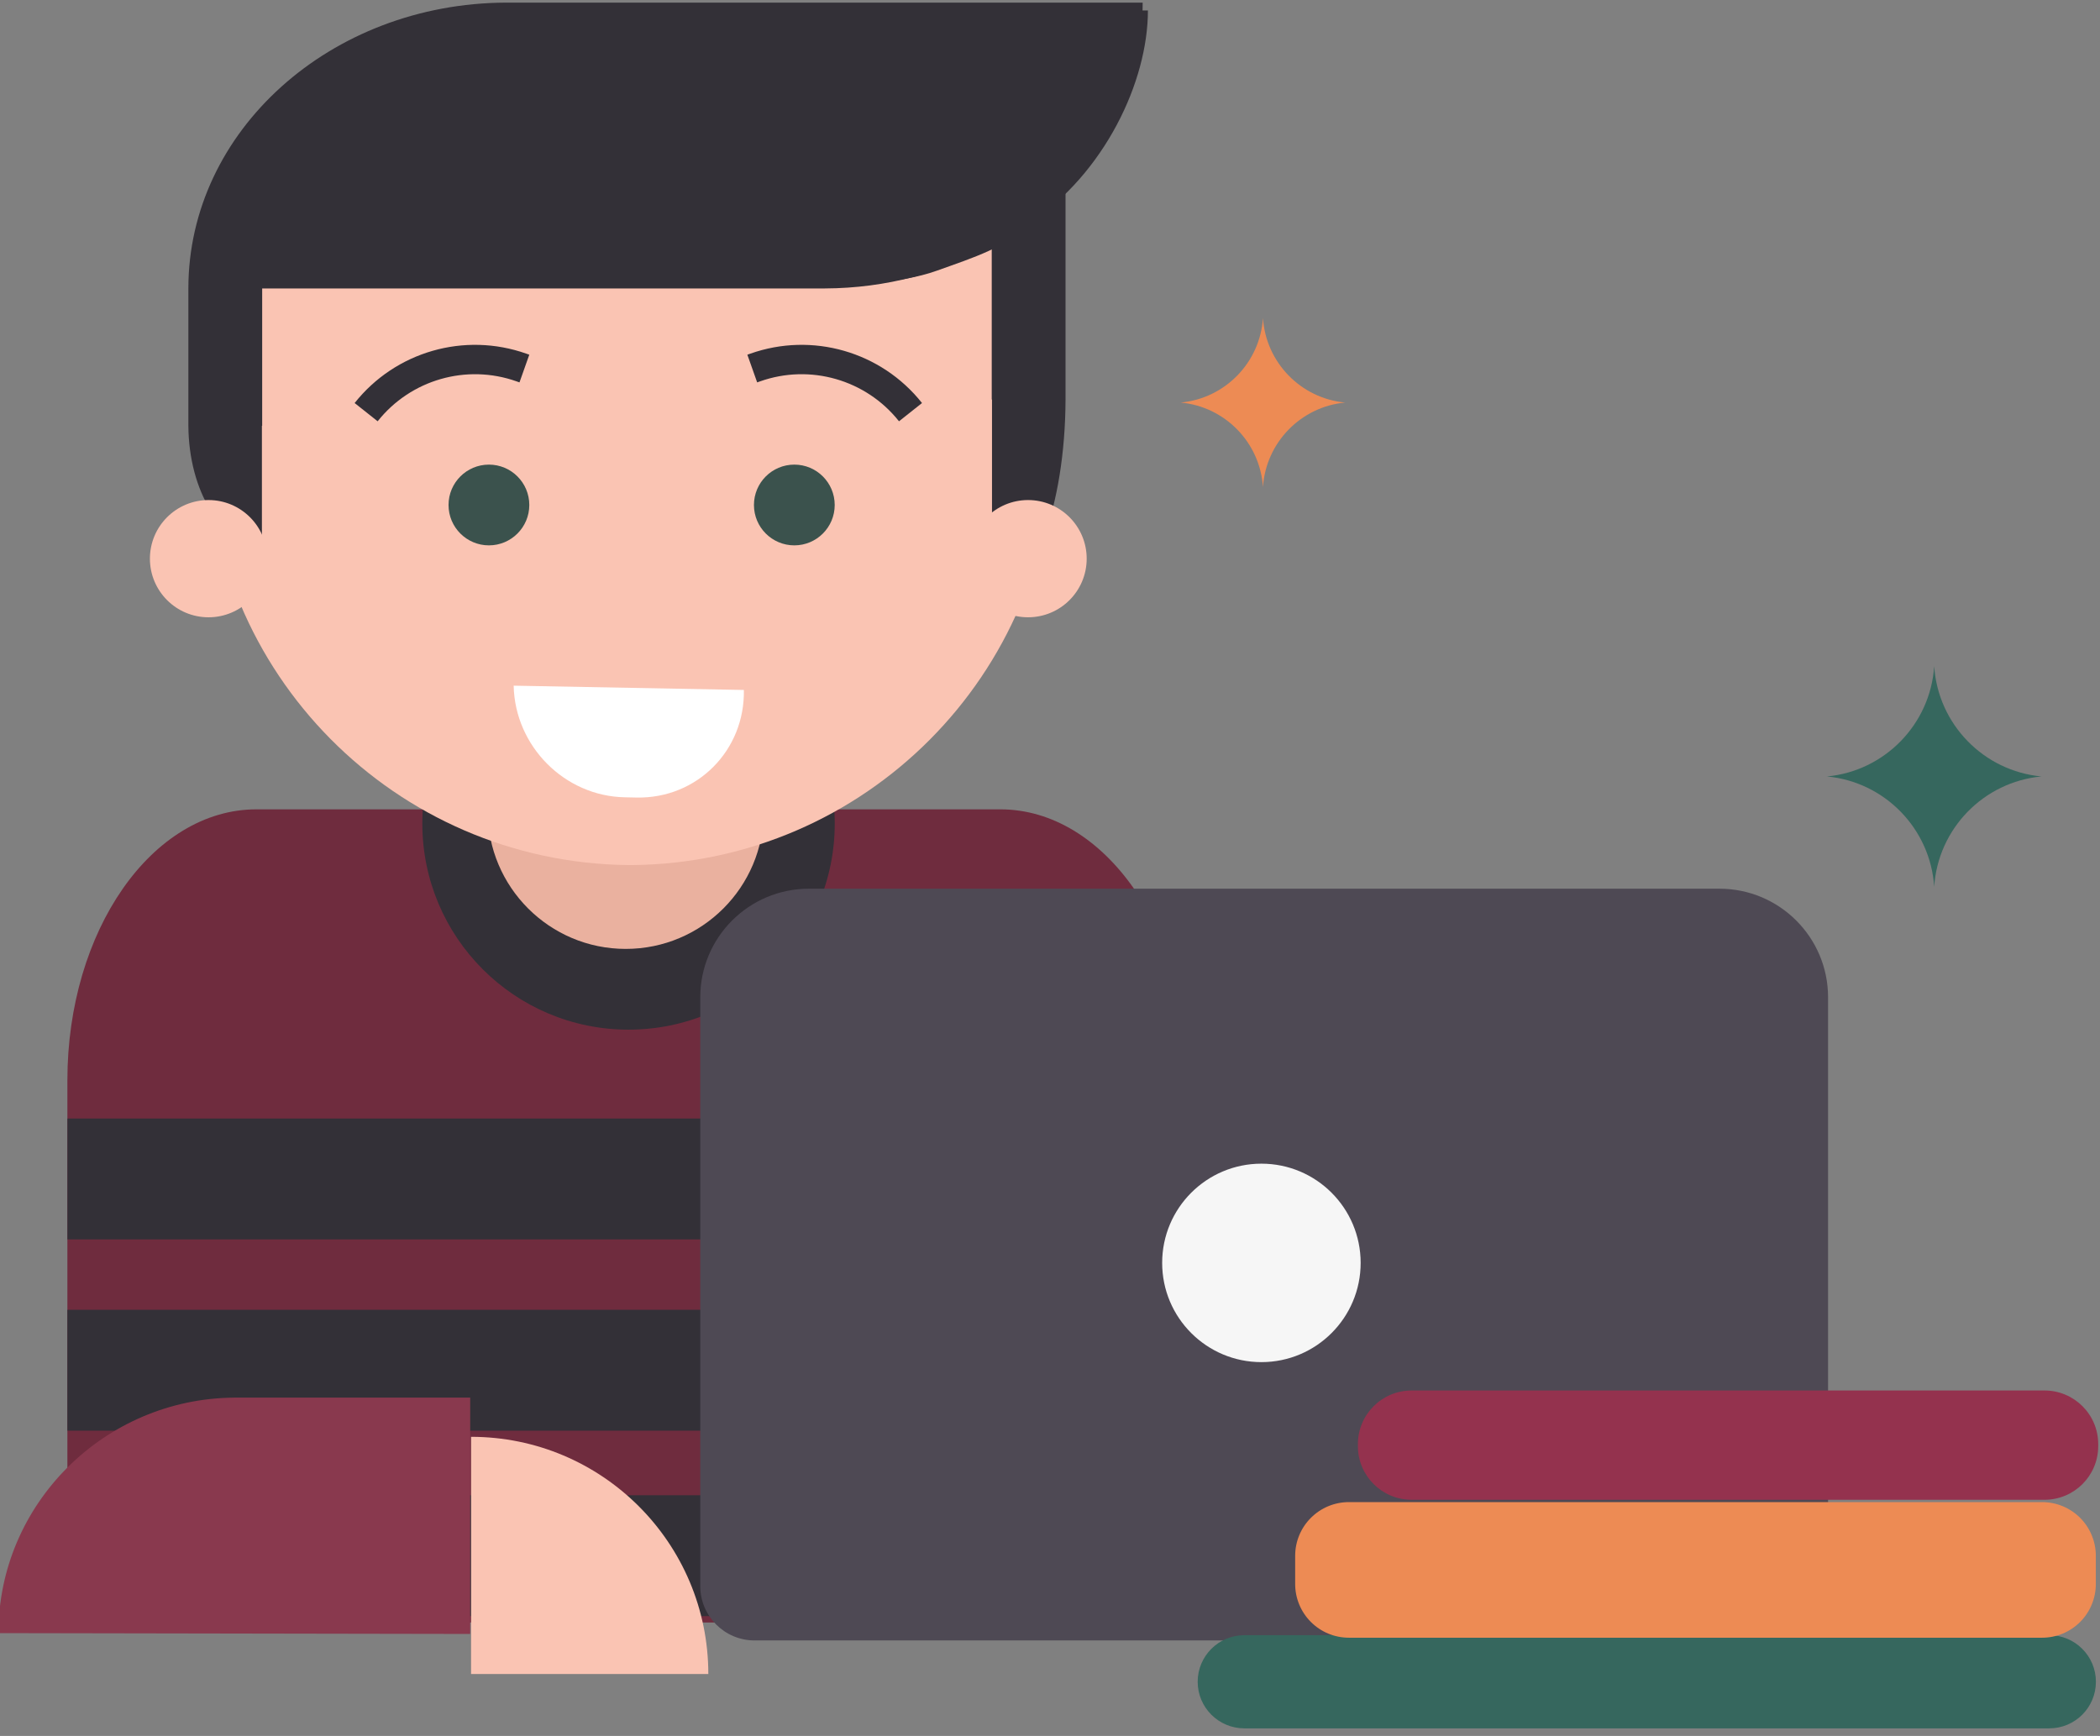 <?xml version="1.0" encoding="UTF-8" standalone="no"?> <svg xmlns="http://www.w3.org/2000/svg" xmlns:xlink="http://www.w3.org/1999/xlink" xmlns:serif="http://www.serif.com/" width="100%" height="100%" viewBox="0 0 381 315" xml:space="preserve" style="fill-rule:evenodd;clip-rule:evenodd;stroke-linejoin:round;stroke-miterlimit:2;"><rect x="0" y="0" width="381" height="315" fill="#808080" stroke="none"/> <g transform="matrix(1,0,0,1,-632.019,-85.476)"> <g transform="matrix(1,0,0,1,-773.873,-1226.76)"> <g transform="matrix(-3.725,0,0,3.725,6049.05,-2615.36)"> <g transform="matrix(0.234,0,0,0.234,1067.02,878.887)"> <g transform="matrix(-1.312,0,0,1.881,752.92,1031.35)"> <path d="M0,-30C0,-46.568 13.432,-60 30,-60L148,-60C164.568,-60 178,-46.568 178,-30L178,30L0,30L0,-30Z" style="fill:rgb(111,44,62);fill-rule:nonzero;"></path> <clipPath id="_clip1"> <path d="M0,-30C0,-46.568 13.432,-60 30,-60L148,-60C164.568,-60 178,-46.568 178,-30L178,30L0,30L0,-30Z" clip-rule="nonzero"></path> </clipPath> <g clip-path="url(#_clip1)"> <g transform="matrix(-1.332,0,0,1.213,1586.58,-2045.68)"> <rect x="1057.2" y="1665.21" width="133.919" height="11.029" style="fill:rgb(51,48,55);"></rect> </g> <g transform="matrix(-1.332,0,0,1.213,1586.35,-2024.51)"> <rect x="1057.2" y="1665.21" width="133.919" height="11.029" style="fill:rgb(51,48,55);"></rect> </g> <g transform="matrix(-1.332,0,0,1.213,1586.58,-2003.99)"> <rect x="1057.2" y="1665.21" width="133.919" height="11.029" style="fill:rgb(51,48,55);"></rect> </g> </g> </g> <g transform="matrix(8.80891e-32,-2.451,2.451,-8.80891e-32,636.12,878.515)"> <path d="M-17.511,-17.512C-27.182,-17.512 -35.023,-9.672 -35.023,0C-35.023,9.671 -27.182,17.511 -17.511,17.511C-7.84,17.511 0,9.671 0,0C0,-9.672 -7.84,-17.512 -17.511,-17.512" style="fill:rgb(51,48,55);fill-rule:nonzero;"></path> </g> <g transform="matrix(0,-1.641,1.641,0,636.701,890.073)"> <path d="M-17.511,-17.512C-27.182,-17.512 -35.023,-9.672 -35.023,0C-35.023,9.671 -27.182,17.511 -17.511,17.511C-7.84,17.511 0,9.671 0,0C0,-9.672 -7.84,-17.512 -17.511,-17.512" style="fill:rgb(234,177,159);fill-rule:nonzero;"></path> </g> <g transform="matrix(-2.283,0,0,2.283,3204.18,154.669)"> <path d="M1086.46,300.601C1086.6,279.436 1103.68,262.29 1124.82,262.05L1124.82,262.048L1125.27,262.048L1125.27,262.05C1146.49,262.291 1163.62,279.571 1163.62,300.85L1163.62,301.1C1163.49,322.265 1146.41,339.411 1125.27,339.651L1125.27,339.653L1124.82,339.653L1124.82,339.651C1103.59,339.41 1086.46,322.13 1086.46,300.85L1086.46,300.601Z" style="fill:rgb(250,196,179);fill-rule:nonzero;"></path> </g> <g transform="matrix(-2.283,0,0,2.283,2600.67,-1284.01)"> <path d="M893.626,913.333C889.21,915.791 884.004,917.219 878.428,917.241L878.428,917.241L849.34,917.241L849.34,917.241L820.382,917.241C820.382,902.885 833.334,891.241 849.34,891.178L849.469,891.178L878.298,891.178L878.298,891.178L907.386,891.178C907.386,897.669 904.737,903.606 900.355,908.169L900.355,927.37L900.354,927.37C900.322,937.134 897.333,945.163 893.65,945.163L893.65,927.37L893.626,927.37L893.626,913.333ZM827.087,929.761L827.087,940.597C823.404,940.597 820.415,935.707 820.383,929.761L820.382,929.761L820.382,917.241L827.111,917.241L827.111,929.761L827.087,929.761Z" style="fill:rgb(51,48,55);fill-rule:nonzero;"></path> </g> <g transform="matrix(0,-1.641,1.641,0,723.539,854.105)"> <path d="M-7.437,-7.436C-11.544,-7.436 -14.873,-4.107 -14.873,0C-14.873,4.107 -11.544,7.437 -7.437,7.437C-3.33,7.437 0,4.107 0,0C0,-4.107 -3.33,-7.436 -7.437,-7.436" style="fill:rgb(250,196,179);fill-rule:nonzero;"></path> </g> <g transform="matrix(0,-1.641,1.641,0,552.961,854.104)"> <path d="M-7.437,-7.436C-11.544,-7.436 -14.873,-4.107 -14.873,0.001C-14.873,4.107 -11.544,7.437 -7.437,7.437C-3.33,7.437 0,4.107 0,0.001C0,-4.107 -3.33,-7.436 -7.437,-7.436" style="fill:rgb(250,196,179);fill-rule:nonzero;"></path> </g> <g transform="matrix(-16.589,18.385,17.713,15.984,644.448,894.63)"> <path d="M0.845,-1.034C1.229,-0.688 1.26,-0.095 0.913,0.289L0.845,0.364C0.499,0.748 -0.093,0.778 -0.478,0.432L0.845,-1.034Z" style="fill:white;fill-rule:nonzero;"></path> </g> <g transform="matrix(0,-2.524,-2.524,0,665.181,846.727)"> <path d="M-3.33,-3.33C-5.169,-3.33 -6.66,-1.839 -6.66,0C-6.66,1.839 -5.169,3.33 -3.33,3.33C-1.491,3.33 0,1.839 0,0C0,-1.839 -1.491,-3.33 -3.33,-3.33" style="fill:rgb(59,82,77);fill-rule:nonzero;"></path> </g> <g transform="matrix(0,-2.524,-2.524,0,601.611,846.727)"> <path d="M-3.33,-3.33C-5.169,-3.33 -6.66,-1.839 -6.66,0C-6.66,1.839 -5.169,3.33 -3.33,3.33C-1.491,3.33 0,1.839 0,0C0,-1.839 -1.491,-3.33 -3.33,-3.33" style="fill:rgb(59,82,77);fill-rule:nonzero;"></path> </g> <g transform="matrix(1.495,-0.168,0.168,1.495,609.652,825.573)"> <path d="M0,0.629L-0.888,2.457L0,0.629ZM-0.888,2.457L-0.502,2.645L1.275,-1.012L0.889,-1.199L-0.888,2.457ZM-20.603,5.801C-15.421,0.588 -7.499,-0.756 -0.888,2.457L0.889,-1.199C-7.285,-5.172 -17.079,-3.51 -23.486,2.936L-20.603,5.801Z" style="fill:rgb(51,48,55);fill-rule:nonzero;"></path> </g> <g transform="matrix(-1.495,-0.168,-0.168,1.495,658.513,825.573)"> <path d="M0,0.629L-0.888,2.457L0,0.629ZM-0.888,2.457L-0.502,2.645L1.275,-1.012L0.889,-1.199L-0.888,2.457ZM-20.603,5.801C-15.421,0.588 -7.499,-0.756 -0.888,2.457L0.889,-1.199C-7.285,-5.172 -17.079,-3.51 -23.486,2.936L-20.603,5.801Z" style="fill:rgb(51,48,55);fill-rule:nonzero;"></path> </g> <g transform="matrix(-1.58845e-16,2.594,2.594,1.58845e-16,-2769.97,-1038.99)"> <g transform="matrix(0.418,0,0,0.418,820.73,1325.77)"> <path d="M0,90.56C-24.84,90.56 -44.993,70.173 -45.211,45.381L-45.222,45.381L-45.222,0L0.159,0L0,90.56Z" style="fill:rgb(137,57,78);fill-rule:nonzero;"></path> </g> <g transform="matrix(0.418,0,0,0.418,824.013,1325.7)"> <path d="M0,-45.543L0,0L-45.543,0C-45.543,-25.153 -25.152,-45.543 0,-45.543" style="fill:rgb(250,196,179);fill-rule:nonzero;"></path> </g> </g> </g> <g transform="matrix(0.607,-7.4291e-17,7.4291e-17,0.607,692.004,306.105)"> <g transform="matrix(0.418,0,0,0.418,820.73,1325.77)"> <path d="M0,90.56C-24.84,90.56 -44.993,70.173 -45.211,45.381L-45.222,45.381L-45.222,0L0.159,0L0,90.56Z" style="fill:rgb(137,57,78);fill-rule:nonzero;"></path> </g> <g transform="matrix(0.418,0,0,0.418,824.013,1325.7)"> <path d="M0,-45.543L0,0L-45.543,0C-45.543,-25.153 -25.152,-45.543 0,-45.543" style="fill:rgb(250,196,179);fill-rule:nonzero;"></path> </g> </g> <g transform="matrix(-0.836,0,0,0.534,1949.15,579.009)"> <path d="M895.106,914.907C890.69,917.365 883.875,915.393 878.298,915.414L877.658,909.166L878.298,891.178L878.298,891.178L907.386,891.178C907.386,897.669 904.86,906.025 900.478,910.588C899.205,912.754 897.225,913.718 895.106,914.907Z" style="fill:rgb(51,48,55);fill-rule:nonzero;"></path> </g> </g> <g transform="matrix(0.617,0,0,0.617,1756.81,1433.11)"> <path d="M0,64.893C-1.115,47.78 -14.561,34.033 -31.541,32.447C-14.561,30.861 -1.115,17.113 0,0C1.115,17.113 14.56,30.861 31.541,32.447C14.56,34.033 1.115,47.78 0,64.893" style="fill:rgb(54,103,94);fill-rule:nonzero;"></path> </g> <g transform="matrix(1.169,0,0,1.169,1635.03,1369.94)"> <path d="M0,26.247C-0.451,19.325 -5.889,13.765 -12.757,13.123C-5.889,12.482 -0.451,6.921 0,0C0.451,6.921 5.889,12.482 12.757,13.123C5.889,13.765 0.451,19.326 0,26.247" style="fill:rgb(237,139,84);fill-rule:nonzero;"></path> </g> <g transform="matrix(0.83,0,0,0.83,617.897,6.194)"> <g transform="matrix(0.475,0,0,0.475,955.212,1531.76)"> <path d="M310,547C310,519.386 332.386,497 360,497L779,497C806.614,497 829,519.386 829,547L829,818C829,831.807 817.807,843 804,843L335,843C321.193,843 310,831.807 310,818L310,547Z" style="fill:rgb(78,73,84);fill-rule:nonzero;"></path> </g> <g transform="matrix(1.079,0,0,1.079,-1251.68,128.423)"> <circle cx="2295.46" cy="1595.2" r="20.106" style="fill:rgb(246,246,246);"></circle> </g> </g> <g transform="matrix(-1.59486e-17,0.347,0.893,9.13139e-17,107.649,1342)"> <path d="M818.042,1706.61C818.042,1701.38 807.136,1697.13 793.683,1697.13C793.68,1697.13 793.677,1697.13 793.674,1697.13C780.221,1697.13 769.315,1701.38 769.315,1706.61C769.315,1738.05 769.315,1838.7 769.315,1870.14C769.315,1875.38 780.221,1879.62 793.674,1879.62C793.677,1879.62 793.68,1879.62 793.683,1879.62C807.136,1879.62 818.042,1875.38 818.042,1870.14C818.042,1838.7 818.042,1738.05 818.042,1706.61Z" style="fill:rgb(54,103,94);"></path> </g> <g transform="matrix(-1.87959e-17,0.505,0.796,6.0806e-17,289.957,1196.3)"> <path d="M818.042,1709.37C818.042,1706.12 816.011,1703.01 812.394,1700.72C808.777,1698.42 803.872,1697.13 798.757,1697.13C795.416,1697.13 791.941,1697.13 788.6,1697.13C783.485,1697.13 778.58,1698.42 774.963,1700.72C771.347,1703.01 769.315,1706.12 769.315,1709.37C769.315,1742.58 769.315,1834.17 769.315,1867.39C769.315,1870.63 771.347,1873.74 774.963,1876.04C778.58,1878.33 783.485,1879.62 788.6,1879.62C791.941,1879.62 795.416,1879.62 798.757,1879.62C803.872,1879.62 808.777,1878.33 812.394,1876.04C816.011,1873.74 818.042,1870.63 818.042,1867.39C818.042,1834.17 818.042,1742.58 818.042,1709.37Z" style="fill:rgb(237,139,84);"></path> </g> <g transform="matrix(-1.27538e-17,0.407,0.736,5.35605e-17,403.168,1251.44)"> <path d="M818.042,1710.37C818.042,1703.06 807.342,1697.13 794.143,1697.13C793.834,1697.13 793.524,1697.13 793.214,1697.13C780.015,1697.13 769.315,1703.06 769.315,1710.37C769.315,1744.05 769.315,1832.71 769.315,1866.38C769.315,1873.69 780.015,1879.62 793.214,1879.62L794.143,1879.62C807.342,1879.62 818.042,1873.69 818.042,1866.38C818.042,1832.71 818.042,1744.05 818.042,1710.37Z" style="fill:rgb(148,50,78);"></path> </g> </g> </g> </svg> 